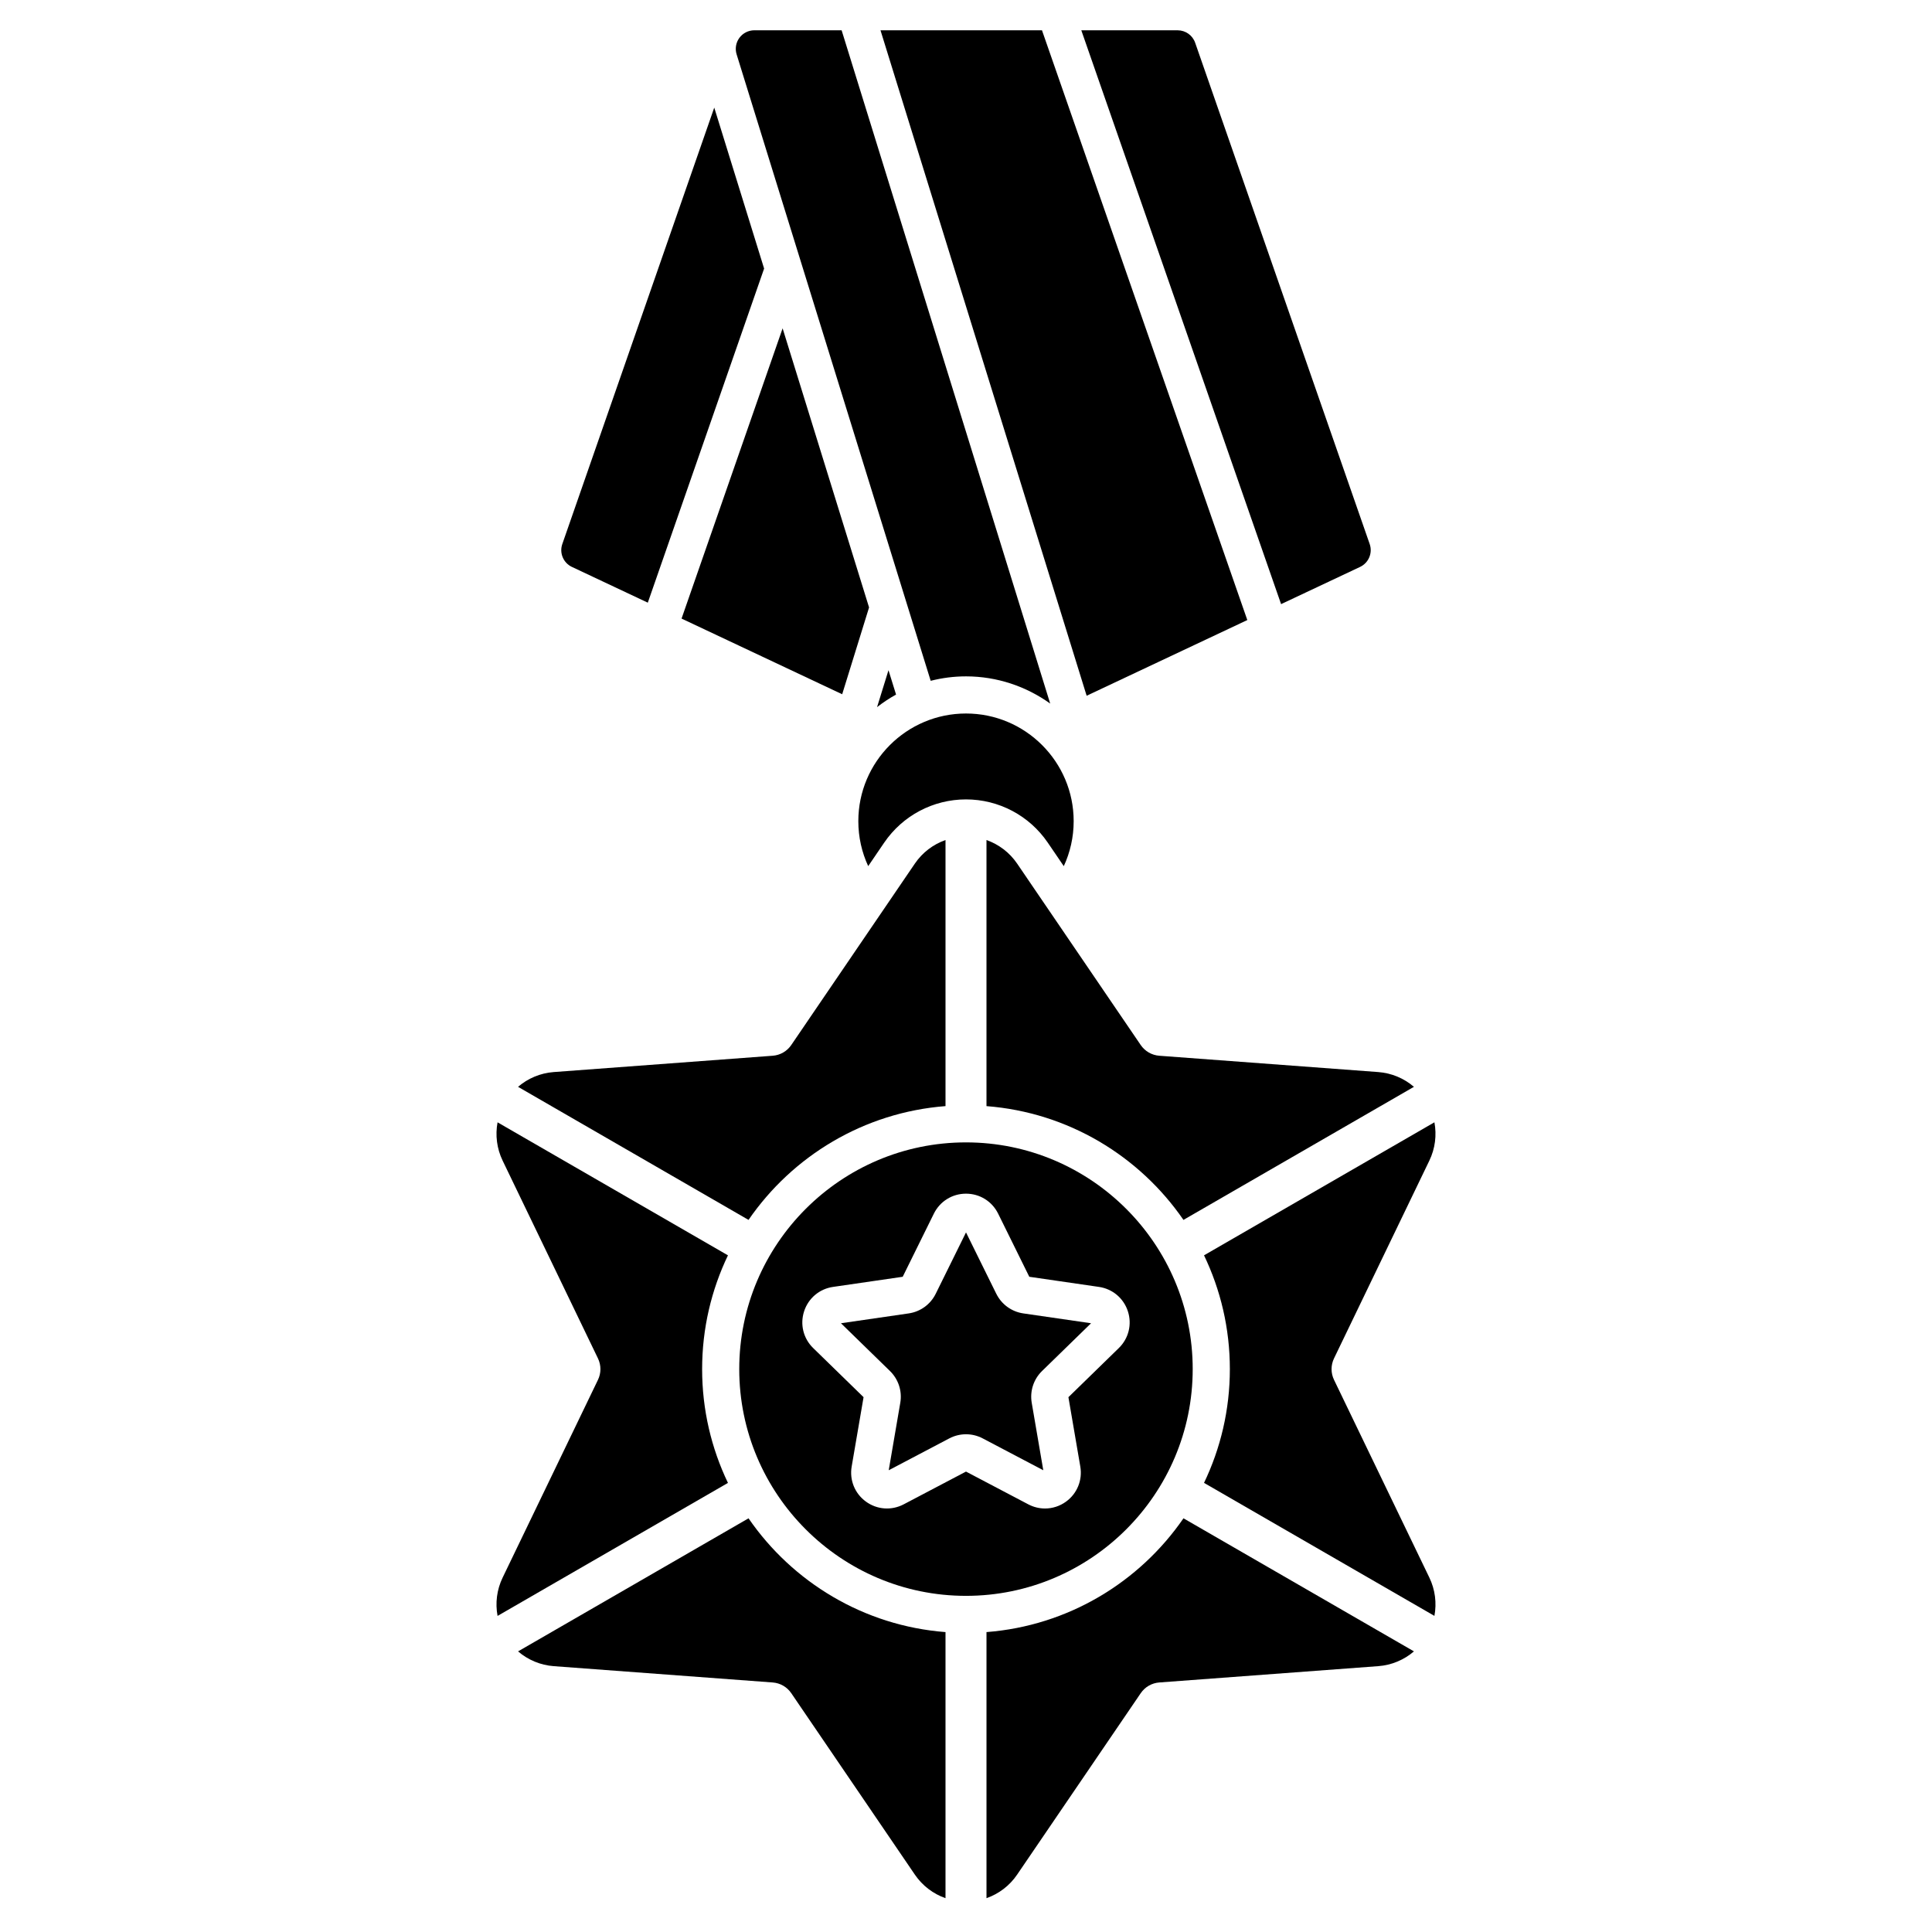 <?xml version="1.0" encoding="UTF-8"?>
<!-- Uploaded to: SVG Repo, www.svgrepo.com, Generator: SVG Repo Mixer Tools -->
<svg fill="#000000" width="800px" height="800px" version="1.1" viewBox="144 144 512 512" xmlns="http://www.w3.org/2000/svg">
 <g>
  <path d="m378.32 367.31c4.891-7.176 12.992-11.461 21.676-11.461s16.789 4.285 21.676 11.461l4.242 6.227c1.68-3.629 2.621-7.664 2.621-11.918 0-15.734-12.801-28.535-28.535-28.535s-28.535 12.801-28.535 28.535c0 4.254 0.941 8.285 2.617 11.914z"/>
  <path d="m474.55 308.32-54.414-156.29h-42.797l54.633 176.35z"/>
  <path d="m504.43 294.24c2.277-1.074 3.379-3.691 2.551-6.066l-46.25-132.84c-0.688-1.98-2.551-3.305-4.644-3.305h-25.531l52.945 152.07z"/>
  <path d="m390.64 324.42c3.012-0.766 6.144-1.176 9.359-1.176 8.223 0 15.965 2.656 22.312 7.211l-55.273-178.43h-23.129c-1.562 0-3.031 0.742-3.961 2-0.926 1.258-1.203 2.883-0.738 4.375z"/>
  <path d="m295.57 294.24 20.105 9.473 30.824-88.539-13.215-42.656-40.266 115.66c-0.828 2.375 0.273 4.992 2.551 6.066z"/>
  <path d="m324.62 307.93 42.566 20.055 7.125-23.008-22.91-73.965z"/>
  <path d="m379.46 321.61-3.031 9.789c1.586-1.238 3.269-2.356 5.035-3.332z"/>
  <path d="m330.07 506.83c0-10.789 2.461-21.016 6.844-30.152l-61.055-35.25c-0.637 3.391-0.203 6.945 1.34 10.145l25.266 52.414c0.871 1.805 0.871 3.879 0 5.688l-25.266 52.414c-1.543 3.199-1.977 6.75-1.34 10.145l61.055-35.25c-4.383-9.137-6.844-19.363-6.844-30.152z"/>
  <path d="m497.53 509.67c-0.871-1.805-0.871-3.879 0-5.688l25.266-52.414c1.543-3.199 1.977-6.75 1.34-10.145l-61.055 35.25c4.383 9.133 6.844 19.359 6.844 30.152 0 10.789-2.461 21.016-6.844 30.152l61.055 35.25c0.637-3.391 0.203-6.945-1.34-10.145z"/>
  <path d="m405.43 576.52v70.516c3.258-1.145 6.117-3.297 8.113-6.231l32.762-48.09c1.129-1.656 2.926-2.695 4.926-2.844l58.027-4.324c3.539-0.266 6.836-1.664 9.453-3.914l-61.078-35.266c-11.656 16.93-30.566 28.48-52.203 30.152z"/>
  <path d="m342.37 546.37-61.078 35.266c2.617 2.25 5.914 3.648 9.453 3.914l58.027 4.324c2 0.148 3.797 1.184 4.926 2.844l32.758 48.09c2 2.934 4.859 5.086 8.113 6.231v-70.516c-21.637-1.672-40.547-13.223-52.199-30.152z"/>
  <path d="m408.03 486.87-8.027-16.27-8.031 16.27c-1.383 2.805-4.059 4.746-7.152 5.195l-17.957 2.609 12.992 12.664c2.238 2.184 3.262 5.328 2.731 8.41l-3.066 17.883 16.059-8.445c2.766-1.453 6.074-1.457 8.844 0l16.059 8.445-3.066-17.883c-0.527-3.082 0.492-6.227 2.731-8.41l12.992-12.664-17.957-2.609c-3.09-0.449-5.766-2.391-7.148-5.195z"/>
  <path d="m460.08 506.83c0-33.129-26.953-60.086-60.086-60.086-33.133 0-60.086 26.953-60.086 60.086 0.004 33.133 26.957 60.086 60.09 60.086 33.129 0 60.082-26.953 60.082-60.086zm-29.789 25.82c0.617 3.59-0.832 7.152-3.777 9.293-1.664 1.211-3.613 1.824-5.578 1.824-1.508 0-3.027-0.363-4.43-1.102l-16.508-8.68-16.512 8.68c-3.227 1.695-7.062 1.418-10.008-0.723-2.945-2.141-4.394-5.703-3.777-9.293l3.152-18.383-13.355-13.02c-2.609-2.543-3.531-6.273-2.402-9.738 1.125-3.465 4.062-5.941 7.668-6.465l18.461-2.684 8.254-16.727c1.613-3.266 4.875-5.297 8.52-5.297s6.906 2.027 8.52 5.297l8.254 16.727 18.457 2.684c3.606 0.523 6.547 3.004 7.672 6.469 1.125 3.465 0.203 7.195-2.406 9.738l-13.355 13.02z"/>
  <path d="m446.3 420.94-32.758-48.09c-2-2.934-4.859-5.086-8.113-6.231v70.516c21.641 1.672 40.547 13.223 52.199 30.152l61.078-35.266c-2.617-2.25-5.914-3.648-9.453-3.914l-58.027-4.324c-2-0.152-3.793-1.188-4.926-2.844z"/>
  <path d="m394.57 437.13v-70.512c-3.258 1.145-6.117 3.297-8.113 6.231l-32.762 48.09c-1.129 1.656-2.926 2.695-4.926 2.844l-58.027 4.324c-3.539 0.266-6.836 1.664-9.453 3.914l61.078 35.266c11.652-16.934 30.562-28.484 52.203-30.156z"/>
 </g>
</svg>